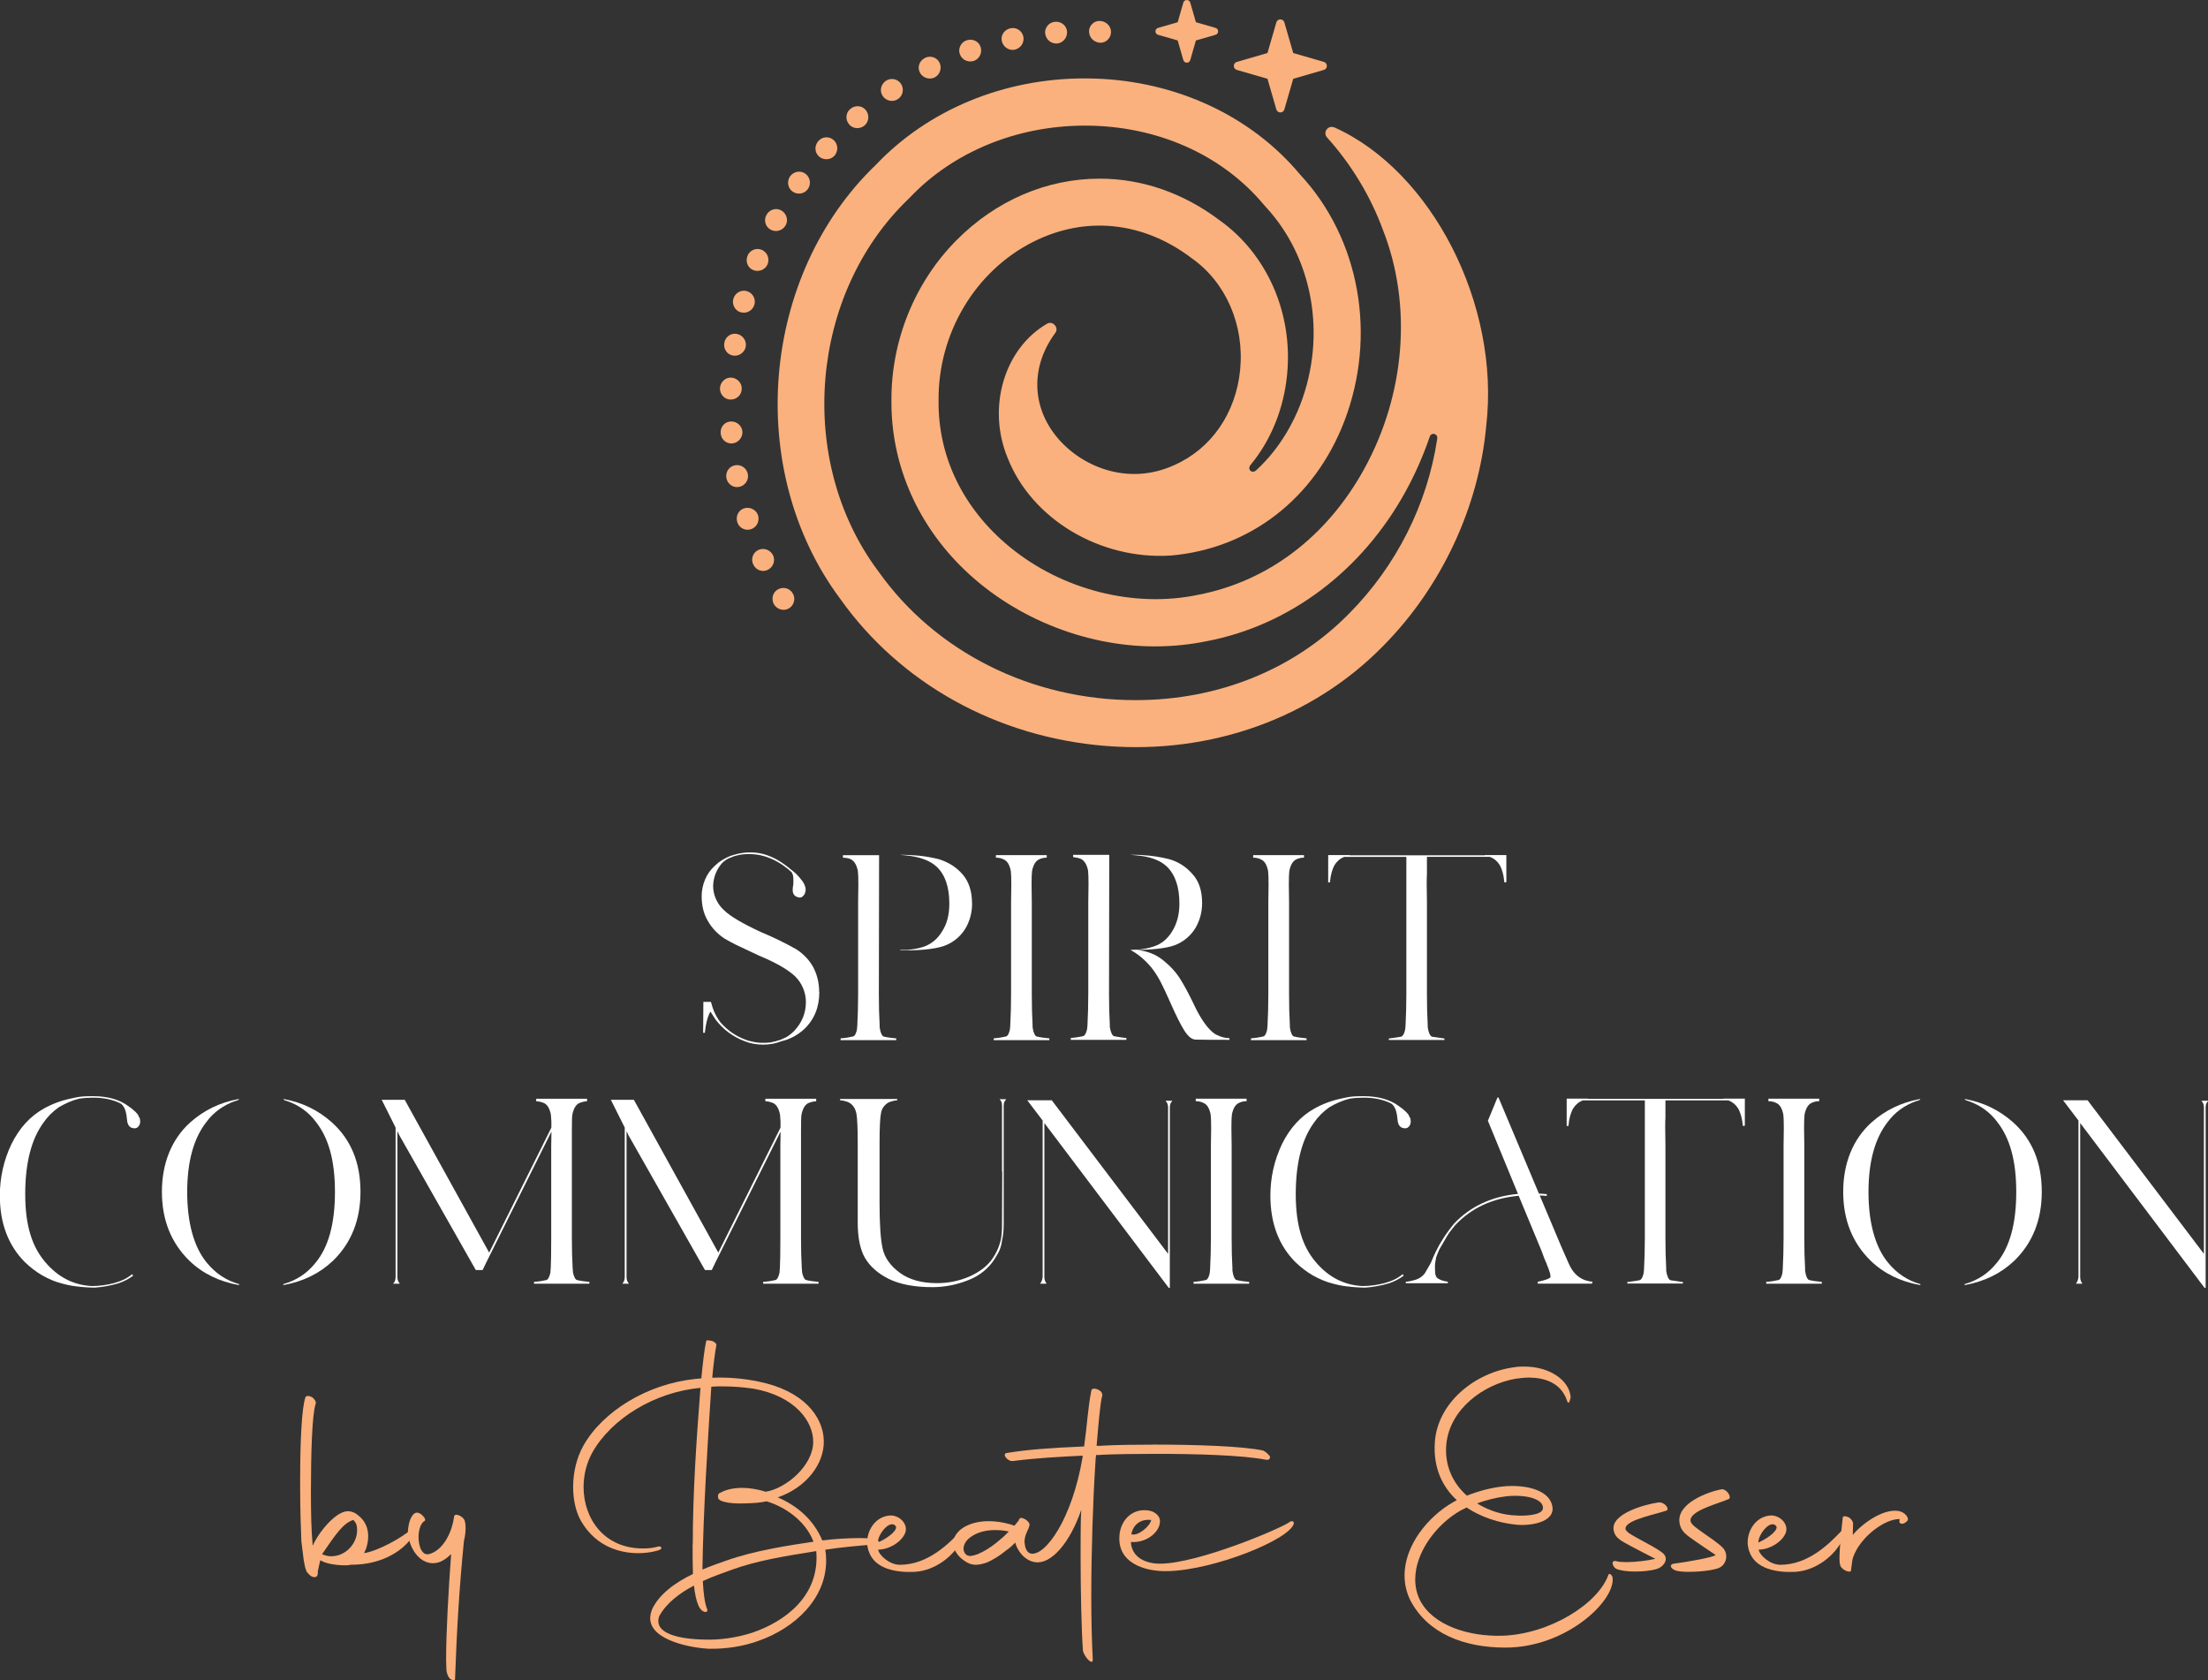 <?xml version="1.0" encoding="UTF-8"?>
<svg id="Layer_2" data-name="Layer 2" xmlns="http://www.w3.org/2000/svg" viewBox="0 0 281.08 213.88">
  <rect x="0" y="0" width="281.08" height="213.88" fill="#333333" stroke="none"/>
  <defs>
    <style>
      .cls-1 {
        fill: #fff;
      }

      .cls-2 {
        fill: #fab17d;
      }
    </style>
  </defs>
  <g id="Layer_1-2" data-name="Layer 1">
    <g>
      <g>
        <g>
          <path class="cls-1" d="M104.3,126.27c0,1.93-.64,3.51-1.93,4.73-.84.77-1.81,1.29-2.93,1.55-.71.28-1.47.42-2.29.42s-1.61-.14-2.32-.42c-1.5-.56-2.75-1.48-3.74-2.77l-.64-1-.1.13c-.3.6-.5,1.42-.61,2.45v.1h-.23l.03-3.93h.97v.03l.23.77c.24.67.56,1.27.97,1.8.9,1.03,1.97,1.77,3.22,2.22.19.09.46.16.81.23.15.04.4.09.74.13.15.02.39.03.71.03.28,0,.49-.01.64-.03.19,0,.39-.03.58-.1.26-.04.43-.09.52-.13.24-.06.39-.11.45-.13.06-.04.13-.07.19-.1.06-.02.12-.04.16-.06l.35-.16c.21-.13.34-.21.39-.26l.32-.26.29-.26c1.01-1.07,1.51-2.31,1.51-3.7,0-.6-.12-1.19-.35-1.75-.24-.57-.57-1.07-1-1.5-.92-.88-2.47-1.77-4.64-2.67l-2.93-1.38c-.32-.15-.79-.41-1.42-.77-.92-.6-1.64-1.36-2.16-2.29-.52-.88-.77-1.92-.77-3.12,0-.73.15-1.43.43-2.11.29-.68.7-1.26,1.24-1.75.11-.11.27-.25.48-.42.67-.49,1.34-.83,2.03-1,.64-.19,1.3-.29,1.96-.29.56,0,1.1.06,1.64.19.58.15,1.17.39,1.77.71.71.41,1.34.86,1.9,1.35.13.09.23.16.29.23l.06.06.06.03c.15.13.35.34.61.64.52.58.77,1.1.77,1.55,0,.13-.03.28-.1.45-.04.15-.17.31-.39.48-.09.04-.17.06-.26.06-.06,0-.16-.02-.29-.06-.41-.13-.61-.43-.61-.9,0-.17.01-.31.03-.42.04-.15.06-.39.06-.71,0-.28-.01-.48-.03-.61-.02-.17-.09-.34-.19-.52l-.48-.42-.64-.48c-1.01-.69-2.05-1.13-3.12-1.32-.39-.06-.76-.1-1.13-.1-.52,0-.98.04-1.38.13-.34.06-.66.16-.93.29-.43.13-.83.38-1.19.74-.71.82-1.08,1.77-1.13,2.87,0,.6.12,1.18.37,1.72.25.55.6,1.03,1.05,1.43.77.75,2.32,1.66,4.64,2.74,1.5.62,3.01,1.35,4.51,2.19.9.58,1.61,1.31,2.12,2.19.54.99.81,2.07.81,3.25Z"/>
          <path class="cls-1" d="M114.09,132.17v.23h-7.08v-.23c.58-.04,1.09-.12,1.55-.23.15-.02.27-.15.37-.37.1-.23.16-.45.18-.66v-.16c.02-.06.03-.16.03-.29.06-1.16.1-2.47.1-3.93v-11.69l.03-2.22c0-.86-.02-1.44-.06-1.74-.15-.77-.45-1.28-.9-1.51-.28-.13-.61-.19-1-.19v-.32h4.6l-.03,17.68c0,1.46.03,2.77.1,3.93v.29l.03.16c.02.21.08.43.18.66.1.23.21.35.34.37.47.11,1,.18,1.58.23ZM123.75,115c0,1.12-.27,2.16-.81,3.12-.56.94-1.34,1.65-2.35,2.12-1.05.49-2.93.74-5.63.74h-.35v-.06h.81c.75-.06,1.46-.19,2.12-.39,1.03-.36,1.82-1.02,2.38-1.96.62-.94.93-2.12.93-3.54,0-2.13-.54-3.69-1.61-4.7-.84-.79-2.16-1.28-3.96-1.45-.26-.02-.45-.04-.58-.05-.13-.01-.08-.02.16-.02.34,0,.84.02,1.48.06,1.05.06,2.09.23,3.12.48,1.24.37,2.28,1.02,3.09,1.96.79.92,1.19,2.15,1.19,3.67Z"/>
          <path class="cls-1" d="M126.48,132.17c.58-.04,1.09-.12,1.55-.23.15-.02.27-.15.37-.37.1-.23.16-.45.18-.66v-.16c.02-.06.03-.16.03-.29.06-1.16.1-2.47.1-3.93v-11.69l.03-2.22c0-.86-.02-1.44-.06-1.74-.15-.79-.45-1.29-.9-1.48-.28-.15-.61-.23-1-.23v-.32h6.47v.32c-.37,0-.7.08-1,.23-.43.21-.72.71-.87,1.48-.04.3-.06.88-.06,1.74l.03,2.22v11.69c0,1.46.03,2.77.1,3.93v.29l.03.16c.02.21.08.43.18.66.1.23.21.35.34.37.45.11.98.18,1.58.23v.23h-7.08v-.23Z"/>
          <path class="cls-1" d="M143.39,132.13v.23h-7.08v-.23c.34-.02.86-.1,1.55-.23.15-.04.27-.18.37-.4.1-.23.16-.45.18-.66v-.13c.02-.06.03-.16.03-.29.06-1.22.1-2.54.1-3.96v-11.66l.03-2.22c0-.84-.02-1.43-.06-1.77-.15-.75-.45-1.24-.9-1.48-.26-.11-.59-.18-1-.23v-.29h4.6l-.03,17.65c0,1.42.03,2.74.1,3.96v.29l.03.13c.02.21.08.43.18.66.1.23.21.36.34.4.69.13,1.21.2,1.58.23ZM156.46,132.36c-2.08,0-3.51-.01-4.28-.03-.47-.02-.94-.41-1.42-1.16-.47-.75-1.04-1.89-1.71-3.41-.52-1.18-.97-2.14-1.35-2.87-.49-.92-1.02-1.67-1.58-2.25-.56-.58-1.09-1.03-1.59-1.35-.5-.32-.71-.44-.63-.35v-.03l.81-.03c.75-.04,1.46-.17,2.12-.39,1.01-.32,1.8-.97,2.38-1.93.62-.99.93-2.17.93-3.54,0-2.12-.54-3.7-1.61-4.73-.88-.82-2.2-1.29-3.96-1.42-.21-.02-.39-.04-.53-.05-.14-.01-.17-.02-.08-.02.75,0,1.31.02,1.67.06,1.05.06,2.09.23,3.12.48,1.22.32,2.25.98,3.09,1.96.79.88,1.19,2.09,1.19,3.64,0,1.12-.27,2.16-.81,3.12-.56.94-1.34,1.65-2.35,2.12-.94.45-2.67.7-5.18.74,1.29.11,2.4.53,3.33,1.27.93.74,1.67,1.54,2.21,2.4.54.86,1.08,1.87,1.64,3.03l.39.81c.82,1.59,1.61,2.64,2.38,3.16.02,0,.05.02.1.06l.06.03c.06.04.16.09.29.13l.06.03.23.1.35.1c.24.06.46.1.68.1h.1v.23h-.06Z"/>
          <path class="cls-1" d="M159.23,132.17c.58-.04,1.09-.12,1.55-.23.15-.02.27-.15.37-.37.1-.23.16-.45.18-.66v-.16c.02-.06.03-.16.03-.29.06-1.16.1-2.47.1-3.93v-11.69l.03-2.22c0-.86-.02-1.44-.06-1.74-.15-.79-.45-1.29-.9-1.48-.28-.15-.61-.23-1-.23v-.32h6.47v.32c-.37,0-.7.08-1,.23-.43.21-.72.71-.87,1.48-.04.3-.06.88-.06,1.74l.03,2.22v11.69c0,1.46.03,2.77.1,3.93v.29l.03.16c.02.21.08.43.18.66.1.23.21.35.34.37.45.11.98.18,1.58.23v.23h-7.08v-.23Z"/>
          <path class="cls-1" d="M191.5,112.33v-.1c-.09-.9-.29-1.62-.61-2.16-.3-.47-.71-.81-1.22-1h-8.02v2.22c-.02.21-.03.61-.03,1.19l.03,2.22v11.82c0,1.42.03,2.74.1,3.96v.29l.03.13c.02.21.08.43.18.66.1.23.21.36.34.4.39.06.91.14,1.58.23v.19h-7.08v-.19c.69-.09,1.2-.16,1.55-.23.15-.04.27-.18.37-.4.1-.23.16-.45.18-.66v-.13c.02-.06.03-.16.03-.29.06-1.22.1-2.54.1-3.96v-17.45h-7.89c-.52.19-.92.53-1.22,1-.32.54-.53,1.27-.61,2.19v.06h-.23v-3.48h2.74v.03h17.2v-.03h2.74v3.45l-.23.03Z"/>
          <path class="cls-1" d="M17.74,142.23c.06.13.1.26.1.39v.29c-.04.24-.14.42-.29.55-.11.11-.25.16-.42.16-.6,0-.92-.39-.97-1.16-.06-.82-.25-1.41-.55-1.77-.04-.06-.13-.14-.26-.23-.97-.49-2.15-.74-3.54-.74-.56,0-1.14.04-1.74.13-.86.21-1.72.58-2.58,1.09-.77.54-1.43,1.19-1.96,1.96-1.55,2.13-2.32,5.16-2.32,9.11s.85,6.65,2.54,8.63c1.61,1.91,3.58,2.93,5.92,3.06.94,0,1.89-.12,2.83-.37.94-.25,1.72-.63,2.32-1.14l.13.19c-.54.41-1.16.73-1.87.97-1.01.3-2.01.48-2.99.55-.69,0-1.48-.05-2.38-.16-.56-.06-1.15-.18-1.77-.35-.86-.21-1.72-.57-2.58-1.06-.75-.43-1.48-.99-2.19-1.67-2.12-2.13-3.19-4.95-3.19-8.47,0-2.3.49-4.49,1.48-6.57,1.01-2.04,2.38-3.54,4.12-4.51,1.07-.6,2.23-1.03,3.48-1.29.02,0,.26-.05.72-.15.46-.1,1.14-.14,2.04-.14,1.87,0,3.37.42,4.51,1.26l.39.29.1.06.06.06.1.1.23.19.32.35.19.39Z"/>
          <path class="cls-1" d="M26.28,142.81c-1.63,2.08-2.45,5.06-2.45,8.92s.83,6.97,2.48,8.98c1.12,1.37,2.49,2.29,4.12,2.74v.13c-2.53-.45-4.64-1.48-6.31-3.09-2.34-2.28-3.51-5.21-3.51-8.79s1.21-6.69,3.64-8.86c1.72-1.52,3.74-2.5,6.05-2.93.02-.02.06-.03.13-.03-.04.11-.16.18-.35.23-.02.02-.05.03-.1.03h-.03c-1.52.54-2.75,1.43-3.67,2.67ZM45.89,151.7c0,3.58-1.17,6.52-3.51,8.79-1.7,1.61-3.8,2.64-6.31,3.09v-.13c1.67-.47,3.05-1.38,4.12-2.74,1.63-1.98,2.45-4.97,2.45-8.98s-.8-6.86-2.42-8.92c-.92-1.24-2.16-2.14-3.7-2.67-.04,0-.08-.01-.1-.03-.19-.04-.31-.12-.35-.23l.13.03c2.3.43,4.3,1.41,6.02,2.93,2.45,2.19,3.67,5.14,3.67,8.86Z"/>
          <path class="cls-1" d="M67.98,163.17c.58-.04,1.09-.12,1.55-.23.13-.02.24-.14.34-.35.1-.21.17-.44.21-.68v-.16c0-.13.01-.23.03-.29.04-.77.06-2.08.06-3.93v-11.69l.03-1.8-8.28,16.62-.48,1h-.87l-9.72-17.13-.26-.55v18.58c0,.19.03.37.1.52.06.15.13.24.19.26v.06h-.81v-.06c.06-.02.13-.11.19-.26.06-.15.1-.32.1-.52v-19.03l-1.77-3.54h2.93l10.75,19.45,7.92-15.91c.02-.49,0-1.04-.06-1.64-.15-.77-.44-1.27-.87-1.48-.37-.15-.7-.23-1-.23v-.32h6.47v.32c-.28,0-.61.08-1,.23-.43.21-.72.71-.87,1.48-.04.17-.06.88-.06,2.12v13.52c0,1.46.03,2.77.1,3.93l.03.29v.16c.04.24.11.46.21.68.1.21.21.33.34.35.45.11.97.18,1.55.23v.23h-7.05v-.23Z"/>
          <path class="cls-1" d="M97.15,163.17c.58-.04,1.09-.12,1.55-.23.13-.02.24-.14.34-.35.1-.21.17-.44.21-.68v-.16c0-.13.01-.23.03-.29.04-.77.06-2.08.06-3.93v-11.69l.03-1.8-8.28,16.62-.48,1h-.87l-9.72-17.13-.26-.55v18.58c0,.19.03.37.1.52.06.15.13.24.19.26v.06h-.81v-.06c.06-.02.13-.11.19-.26.06-.15.1-.32.1-.52v-19.03l-1.77-3.54h2.93l10.75,19.45,7.92-15.91c.02-.49,0-1.04-.06-1.64-.15-.77-.44-1.27-.87-1.48-.37-.15-.7-.23-1-.23v-.32h6.47v.32c-.28,0-.61.08-1,.23-.43.21-.72.71-.87,1.48-.04.17-.06.88-.06,2.12v13.52c0,1.46.03,2.77.1,3.93l.03.29v.16c.04.24.11.46.21.68.1.21.21.33.34.35.45.11.97.18,1.55.23v.23h-7.05v-.23Z"/>
          <path class="cls-1" d="M127.87,140.21c-.06.15-.1.33-.1.55v15.13c0,.77-.08,1.47-.23,2.09v.06c-.06.47-.21.94-.45,1.42-.32.58-.61,1.03-.87,1.35-.79.99-1.82,1.72-3.09,2.19-1.44.56-2.92.84-4.44.84-2.28,0-4.13-.35-5.57-1.06-1.4-.71-2.4-1.61-3.03-2.7-.6-1.07-.9-2.56-.9-4.48v-10.01c0-1.89-.05-3.16-.16-3.8-.13-.67-.43-1.14-.9-1.42-.32-.17-.72-.28-1.19-.32v-.16h7.28v.16c-.41.04-.78.14-1.13.29-.52.32-.83.76-.93,1.32-.13.58-.19,1.89-.19,3.93v7.6c0,2.66.13,4.57.39,5.73.26,1.18.99,2.21,2.19,3.09,1.2.88,2.78,1.32,4.73,1.32,1.48,0,2.88-.29,4.19-.87,1.27-.58,2.21-1.31,2.83-2.19.56-.79.93-1.65,1.13-2.58.09-.52.13-1.12.13-1.8l.03-6.76h-.03v-8.37c0-.21-.03-.4-.1-.55-.06-.15-.13-.23-.19-.23v-.06h.81v.06c-.06,0-.13.08-.19.23Z"/>
          <path class="cls-1" d="M149.02,140.43c-.06.15-.1.32-.1.52v22.99h-.13l-15.84-20.99v19.61c0,.19.03.37.1.52.06.15.12.24.16.26v.06h-.77v-.06s.1-.11.16-.26c.06-.15.11-.32.13-.52v-19.93l-1.96-2.58h3.12l14.81,19.55v-18.64c0-.19-.03-.36-.1-.52-.06-.15-.13-.23-.19-.23v-.1h.8v.1c-.06,0-.13.08-.19.23Z"/>
          <path class="cls-1" d="M151.92,163.17c.58-.04,1.09-.12,1.55-.23.15-.02.27-.15.37-.37.1-.23.16-.45.18-.66v-.16c.02-.06.03-.16.03-.29.06-1.16.1-2.47.1-3.93v-11.69l.03-2.22c0-.86-.02-1.44-.06-1.74-.15-.79-.45-1.29-.9-1.48-.28-.15-.61-.23-1-.23v-.32h6.47v.32c-.37,0-.7.08-1,.23-.43.21-.72.71-.87,1.48-.04.3-.06.88-.06,1.74l.03,2.22v11.69c0,1.46.03,2.77.1,3.93v.29l.03.16c.02.21.08.43.18.66.1.23.21.35.34.37.45.11.98.18,1.58.23v.23h-7.08v-.23Z"/>
          <path class="cls-1" d="M179.48,142.23c.06.13.1.26.1.39v.29c-.04.24-.14.42-.29.55-.11.11-.25.16-.42.16-.6,0-.92-.39-.97-1.16-.06-.82-.25-1.41-.55-1.77-.04-.06-.13-.14-.26-.23-.97-.49-2.15-.74-3.54-.74-.56,0-1.14.04-1.74.13-.86.21-1.72.58-2.58,1.09-.77.54-1.43,1.19-1.96,1.96-1.55,2.13-2.32,5.16-2.32,9.11s.85,6.65,2.54,8.63c1.61,1.91,3.58,2.93,5.92,3.06.94,0,1.89-.12,2.83-.37.94-.25,1.72-.63,2.32-1.14l.13.19c-.54.41-1.16.73-1.87.97-1.01.3-2.01.48-2.99.55-.69,0-1.48-.05-2.38-.16-.56-.06-1.15-.18-1.77-.35-.86-.21-1.72-.57-2.58-1.06-.75-.43-1.48-.99-2.19-1.67-2.12-2.13-3.19-4.95-3.19-8.47,0-2.3.49-4.49,1.48-6.57,1.01-2.04,2.38-3.54,4.12-4.51,1.07-.6,2.23-1.03,3.48-1.29.02,0,.26-.05.72-.15.46-.1,1.14-.14,2.04-.14,1.87,0,3.37.42,4.51,1.26l.39.29.1.06.06.06.1.1.23.19.32.35.19.39Z"/>
          <path class="cls-1" d="M202.64,163.39h-6.89v-.23c.99-.21,1.52-.41,1.61-.58.04-.09.02-.29-.08-.63-.1-.33-.21-.64-.34-.92l-.03-.06v-.06c-.17-.34-.4-.91-.68-1.71l-2.9-6.99c-3.33.3-6.02,1.55-8.08,3.74l-.39.48c-.3.39-.52.69-.64.9l-.52.9-.45.77c-.11.21-.25.56-.42,1.03-.09.41-.14.75-.16,1.03,0,.41.01.72.03.93,0,.21.06.42.19.61.28.28.75.46,1.42.55v.19h-5.35v-.19c.26,0,.65-.08,1.18-.23.53-.15.94-.43,1.24-.84l.32-.55c.26-.43.44-.76.55-1v-.03c.34-.82.67-1.49.97-2.03l.55-.9c.19-.3.41-.61.64-.93l.68-.87c2.08-2.21,4.8-3.48,8.15-3.8l-3.83-9.31,1.22-2.96h.13l5.15,12.24c.24,0,.57.02,1,.06v.23c-.43-.04-.73-.06-.9-.06l2.74,6.5.93,2.12.03.06c.45,1.05,1.13,1.75,2.03,2.09.39.13.69.19.9.19h.06v.23h-.06Z"/>
          <path class="cls-1" d="M221.86,143.33v-.1c-.09-.9-.29-1.62-.61-2.16-.3-.47-.71-.81-1.22-1h-8.02v2.22c-.02.21-.03.61-.03,1.19l.03,2.22v11.82c0,1.42.03,2.74.1,3.96v.29l.03.13c.02.21.08.43.18.66.1.23.21.36.34.4.39.06.91.14,1.58.23v.19h-7.08v-.19c.69-.09,1.2-.16,1.55-.23.15-.04.27-.18.37-.4.1-.23.16-.45.18-.66v-.13c.02-.06.03-.16.03-.29.06-1.22.1-2.54.1-3.96v-17.45h-7.89c-.52.19-.92.53-1.22,1-.32.54-.53,1.27-.61,2.19v.06h-.23v-3.48h2.74v.03h17.2v-.03h2.74v3.45l-.23.03Z"/>
          <path class="cls-1" d="M224.82,163.17c.58-.04,1.09-.12,1.55-.23.15-.02.27-.15.37-.37.1-.23.16-.45.18-.66v-.16c.02-.06.03-.16.03-.29.06-1.16.1-2.47.1-3.93v-11.69l.03-2.22c0-.86-.02-1.44-.06-1.74-.15-.79-.45-1.29-.9-1.48-.28-.15-.61-.23-1-.23v-.32h6.47v.32c-.37,0-.7.08-1,.23-.43.21-.72.71-.87,1.48-.04.3-.06.88-.06,1.74l.03,2.22v11.69c0,1.46.03,2.77.1,3.93v.29l.03.16c.02.21.08.43.18.66.1.23.21.35.34.37.45.11.98.18,1.58.23v.23h-7.08v-.23Z"/>
          <path class="cls-1" d="M240.31,142.81c-1.63,2.08-2.45,5.06-2.45,8.92s.83,6.97,2.48,8.98c1.12,1.37,2.49,2.29,4.12,2.74v.13c-2.53-.45-4.64-1.48-6.31-3.09-2.34-2.28-3.51-5.21-3.51-8.79s1.21-6.69,3.64-8.86c1.72-1.52,3.74-2.5,6.05-2.93.02-.02.06-.03.13-.03-.04.11-.16.18-.35.23-.02.02-.05.03-.1.03h-.03c-1.52.54-2.75,1.43-3.67,2.67ZM259.92,151.7c0,3.58-1.17,6.52-3.51,8.79-1.7,1.61-3.8,2.64-6.31,3.09v-.13c1.67-.47,3.05-1.38,4.12-2.74,1.63-1.98,2.45-4.97,2.45-8.98s-.81-6.86-2.42-8.92c-.92-1.24-2.16-2.14-3.7-2.67-.04,0-.08-.01-.1-.03-.19-.04-.31-.12-.35-.23l.13.03c2.3.43,4.3,1.41,6.02,2.93,2.45,2.19,3.67,5.14,3.67,8.86Z"/>
          <path class="cls-1" d="M280.88,140.43c-.06.15-.1.32-.1.52v22.99h-.13l-15.84-20.99v19.61c0,.19.03.37.1.52.06.15.12.24.16.26v.06h-.77v-.06s.1-.11.16-.26c.06-.15.11-.32.13-.52v-19.93l-1.96-2.58h3.12l14.81,19.55v-18.64c0-.19-.03-.36-.1-.52-.06-.15-.13-.23-.19-.23v-.1h.81v.1c-.06,0-.13.08-.19.23Z"/>
        </g>
        <g>
          <path class="cls-2" d="M39.11,200.16c-.11-.11-.11-.19-.11-.23-.15-.26-.23-.76-.34-1.36l-.3-2.42c-.08-1.93-.15-4.35-.15-6.8v-1.21c0-4.5.19-8.95.68-10.31.11-.19.49-.19.87.04.3.23.53.6.42.83-.45,1.32-.6,6.31-.6,11.26,0,2.46.04,4.87.23,6.8.64-1.55,3.06-4.69,4.72-4.38.34.04.79.23,1.09.53l.19.15c.79.72,1.06,1.62,1.06,2.49,0,.57-.11,1.1-.26,1.55l-.26.6c1.85-.3,4.87-2,6.2-3.17.38-.38.15.79-.19,1.28-1.4,1.89-4.08,3.32-7.41,3.36h-.3l-.15.04c-.6.11-2.8,0-3.63-.57l-.08-.04-.11.38-.23,1.06c.04.26-.04.45-.08.57-.04,0-.08.08-.15.11-.04,0-.23.11-.6-.08-.26-.19-.49-.45-.49-.49ZM42.21,198.09c1.74,0,3.25-1.55,3.25-3.32,0-.53-.11-.91-.34-1.13l-.11-.15h-.08c-1.29.42-2.27,1.93-3.93,4.34l.08.04c.38.15.76.23,1.13.23Z"/>
          <path class="cls-2" d="M56.83,212.59c0-.42-.04-.87-.04-1.4,0-3.4.3-8.8.64-13.38-.68.68-1.44,1.17-2.3,1.17-1.81,0-3.06-1.96-3.21-3.93.04-1.1.38-2.27,1.02-2.49.23-.07.64.08.87.38.34.3.42.64.15.72-.08.04-.3.26-.45.64-.15.42-.23.87-.23,1.32,0,.53.08,1.02.26,1.51.3.57.64.91,1.36.6,1.74-.68,2.68-2.95,2.91-4.69.04-.53,1.21-.04,1.36.57.15.57.15,1.47-.11,2.53-.57,5.74-.91,11.22-1.13,17.49.08.26-.26.3-.57.11-.34-.23-.53-.91-.53-1.17Z"/>
          <path class="cls-2" d="M88.19,196.61c0-6.5.45-13.15.98-19.95-5.82.53-11.3,3.89-13.75,8.2-.76,1.36-1.13,2.91-1.13,4.42,0,4.01,2.61,7.9,7.71,7.82.57,0,1.21-.08,1.74-.23.3-.11.68.11.3.38-.19.11-1.32.45-2.8.45-2.23,0-5.29-.76-7.22-4-.68-1.13-1.06-2.72-1.06-4.42s.38-3.63,1.32-5.29c2.46-4.35,8.12-7.82,14.17-8.46l.83-.08c.19-1.97.38-3.63.6-4.65.04-.15-.04-.26.57-.15.38.04.75.34.75.53-.19,1.06-.38,2.49-.53,4.19,1.93-.08,3.97.08,5.89.49,5.67,1.13,8.24,4.42,8.31,7.52.08,2.95-2.23,5.97-5.86,7.22,2.38,1.02,4.53,2.76,5.67,5.48,1.47-.19,3.29-.3,4.69-.3,1.25,0,2.19.08,2.42.34.26.26,0,.42-.23.45-2.34.19-4.5.38-6.42.68l-.08.04c.08.45.11.91.11,1.36,0,4.84-3.97,8.61-8.69,10.24-1.89.68-4.12,1.02-6.23.98-1.96-.08-7.48-.98-7.48-3.89,0-.34.08-.68.23-1.1.87-1.93,2.95-3.44,5.21-4.53-.04-1.25-.04-2.49-.04-3.74ZM89.47,201.26c.08,1.51.23,2.8.57,3.63.04.19-.04.3-.26.3-.42-.04-.76-.53-.87-.83-.26-.57-.45-1.47-.57-2.53-1.81.94-3.51,2.23-4.42,3.89-.91,2.61,3.85,2.95,5.71,2.98,1.93.08,4.12-.23,6.12-.87,4.01-1.36,8.65-4.57,8.16-10.39-4.31.68-7.63,1.25-10.66,2.34-1.13.42-2.49.87-3.78,1.47ZM97.59,191.1c-.83.19-1.66.23-2.65.26-1.47.07-3.25-.08-3.51-.64-.11-.6.11-.64.38-.76.6-.34,1.55-.57,2.68-.57.87,0,1.89.15,2.99.49,2.61-.42,6.01-3.33,6.04-6.31.04-2.65-2.34-5.86-7.56-6.8-1.28-.19-2.61-.3-3.97-.3-.49,0-.95,0-1.44.04-.45,6.91-1.02,15.79-1.13,23.28,1.02-.45,2.04-.79,2.99-1.13,3.74-1.32,8.08-1.96,11.15-2.42-.98-2.57-3.48-4.38-5.97-5.14Z"/>
          <path class="cls-2" d="M110.58,197.44c-.11-.34-.19-.72-.19-1.1,0-1.66,1.13-3.36,2.99-3.44,1.17,0,2.27,1.13,1.85,2.23-.49,1.21-2.12,2.12-3.44,2.12.11.72,1.44,1.93,2.76,1.93,3.55,0,6.2-2.65,7.78-4.31.87-.91.72-.04.19,1.02-1.06,2.19-3.48,4.04-6.08,4.19-2.23.11-5.1-.3-5.86-2.65ZM111.75,196.35c1.59-.72,2.65-1.74,2.23-2.15-.79-.79-2.27,1.21-2.23,2.15Z"/>
          <path class="cls-2" d="M146.74,183.88c5.29,0,11.49.19,14.06.76.34.15.72.53.87.76.04.3-.15.45-.45.42-3.06-.6-8.99-.76-14.02-.76-2.76,0-5.25.04-6.84.11-.3.04-.57.04-.83.04-.04.34-.08.64-.08.94-.3,4.46-.53,11.26-.53,17.08,0,3.1.08,5.89.19,7.97.04.91-1.06-.26-1.25-1.06-.19-2.61-.3-7.75-.3-12.2,0-2.23,0-4.27.08-5.74-1.44,4.19-3.82,6.95-5.86,6.65-1.4-.19-2.34-1.59-2.53-2.49l-.64.6-.6.45c-.72.6-1.59,1.13-2.34,1.47-.45.15-.95.3-1.44.3-.38,0-.76-.08-1.13-.3l-.19-.11c-.53-.34-.87-.68-1.13-1.06-.26-.42-.45-.87-.42-1.25-.04-.68.38-1.32.98-1.81.79-.6,1.97-1.02,3.51-1.02.83,0,1.78.11,2.83.42l.42.15h.04l.53-.64v-.08c.08-.08.08-.11.11-.11v-.04c.23-.42,1.51.42,1.25.87v.11l-.08.08.04.04c-.15.34-.53.98-.57,1.74.04.83.26,1.47.83,1.59,1.85.3,5.25-4.42,6.57-12.32v-.15c-3.02.15-5.89.3-8.84.68-.72.11-1.47-.91-.83-1.02,2.61-.42,5.33-.64,9.86-.83.38-2.68.49-4.99.91-7.07,0-.6,1.51-.19,1.4.6-.26.83-.49,3.7-.72,6.39.34,0,.72,0,1.1-.04,1.55-.08,3.7-.11,6.04-.11ZM124.56,197.78c.72-.3,1.51-.79,2.27-1.4.53-.42,1.1-.91,1.51-1.36l.11-.07-.42-.08c-.42-.08-.91-.11-1.36-.11-1.36,0-2.42.38-3.14.91-.6.45-.87.98-.87,1.47,0,.23.08.53.34.76l.15.08s.11.08.42.08c.26-.04.57-.11.98-.26Z"/>
          <path class="cls-2" d="M142.51,195.33c.23-1.89,1.55-3.1,3.14-3.1.38,0,.72.04,1.1.19.53.26.87.64.91,1.1.11,1.36-1.59,2.91-3.7,2.76.11,1.97,1.89,2.76,3.7,2.76,4.84,0,15.53-4.53,16.55-5.33.19-.15.57-.08.49.23-.49,2-10.05,5.89-16.02,6.05-3.1.08-6.54-1.13-6.16-4.65ZM144.02,195.29c.83.3,2.38-1.02,2.53-1.81-1.59-.19-2.38.87-2.53,1.81Z"/>
          <path class="cls-2" d="M186.74,190.38c1.51-.6,3.33-1.1,5.06-1.21,2.65-.15,5.03.53,5.67,2.08.98,2.38-2.34,3.02-4.42,2.83-2.3-.23-4.53-.98-6.35-2.19l-.76.38c-3.13,1.78-5.78,5.36-5.78,8.77,0,.91.19,1.81.6,2.64,1.66,3.25,6.24,4.65,10.47,4.53,6.05-.19,12.24-4.08,13.53-7.78.11-.26.53.11.53.45.26,2.98-5.97,8.84-13.64,8.84-5.29,0-9.86-1.78-12.09-5.97-.53-1.06-.76-2.15-.76-3.21,0-3.85,2.99-7.48,6.12-9.29l.53-.3c-1.85-1.7-2.99-4.12-2.8-7.25.26-5.1,5.1-9.03,10.16-9.67.42-.08.83-.08,1.25-.08,3.21,0,5.74,1.74,5.89,3.93-.34,1.44-.45.19-.76-.26-.83-1.62-2.61-2.27-4.57-2.27-.57,0-1.13.08-1.7.15-4.08.72-8.35,3.85-8.8,8.31-.26,2.72.83,4.99,2.61,6.57ZM188.03,191.36c1.51.94,3.29,1.51,5.1,1.55.45.04,3.21.08,3.29-.91.08-1.21-2.12-1.78-4.57-1.55-1.32.15-2.65.49-3.82.91Z"/>
          <path class="cls-2" d="M205.78,198.73c.34.08.76.11,1.25.11,1.21,0,2.72-.19,3.7-.42-.94-.49-2.38-1.21-3.13-1.62-.98-.57-2.04-.94-2.19-2.08-.3-2,3.82-3.21,5.74-3.48.6-.08,1.36.64,1.06,1.02-1.4.49-4.84,1.13-5.25,2.12-.23.53.64.91,1.4,1.36,1.44.79,2.57,1.36,3.33,1.96.83.72.11,1.78-.87,2.04-.68.19-1.66.3-2.65.3s-1.85-.11-2.42-.34c-.45-.23-.79-1.17.04-.98ZM213.15,199.03c1.47-.19,4.99-.79,5.25-1.1-.87-.57-1.85-1.25-2.57-1.74-.91-.68-1.89-1.13-2.04-2.46-.26-2.38,3.55-3.82,5.37-4.16.53-.08,1.25.79.98,1.21-1.32.6-4.5,1.36-4.91,2.53-.19.64.6,1.06,1.32,1.62,1.32.94,2.08,1.4,2.8,2.12.75.87.38,2.15-.53,2.53-1.06.45-4.16.64-5.33.38-.79-.19-1.13-.83-.34-.94Z"/>
          <path class="cls-2" d="M222.67,197.44c-.11-.34-.19-.72-.19-1.1,0-1.66,1.13-3.36,2.99-3.44,1.17,0,2.27,1.13,1.85,2.23-.49,1.21-2.12,2.12-3.44,2.12.11.72,1.44,1.93,2.76,1.93,3.55,0,6.2-2.65,7.78-4.31.87-.91.72-.04.19,1.02-1.06,2.19-3.48,4.04-6.08,4.19-2.23.11-5.1-.3-5.86-2.65ZM223.84,196.35c1.59-.72,2.65-1.74,2.23-2.15-.79-.79-2.27,1.21-2.23,2.15Z"/>
          <path class="cls-2" d="M234.57,193.21c0-.26.38-.26.76-.08.34.19.57.57.57.79l-.04,1.47c.94-1.21,3.74-3.4,5.82-3.06.87.15,1.4.94,1.13,1.25-.53.6-1.06.38-1.02.08l.04-.3c-1.89-.04-5.03,2.27-5.93,4.87-.11.3-.11.53-.26,1.62.04.49-1.21,0-1.36-.57-.15-.34-.23-1.32.3-6.08Z"/>
        </g>
      </g>
      <g>
        <g>
          <path class="cls-2" d="M138.63,4c0-.75.66-1.41,1.46-1.33.8.07,1.4.74,1.34,1.5-.06.76-.71,1.33-1.45,1.27-.74-.08-1.34-.66-1.34-1.44Z"/>
          <path class="cls-2" d="M133.05,4.29c-.09-.76.48-1.47,1.28-1.52.8-.06,1.47.52,1.51,1.28.03.77-.54,1.43-1.28,1.49-.74.04-1.41-.49-1.5-1.25Z"/>
          <path class="cls-2" d="M127.54,5.26c-.19-.74.3-1.49,1.08-1.66.78-.18,1.53.35,1.66,1.1.13.77-.37,1.45-1.09,1.62-.73.16-1.46-.31-1.65-1.05Z"/>
          <path class="cls-2" d="M122.2,6.93c-.28-.71.1-1.55.86-1.8.76-.25,1.56.14,1.78.87s-.17,1.52-.87,1.75c-.71.23-1.49-.1-1.77-.83Z"/>
          <path class="cls-2" d="M117.12,9.26c-.38-.68-.1-1.52.62-1.88.71-.37,1.56-.07,1.88.63.31.69.02,1.51-.64,1.85-.66.33-1.5.06-1.87-.6Z"/>
          <path class="cls-2" d="M112.4,12.26c-.46-.62-.3-1.49.35-1.96.67-.45,1.55-.26,1.96.39.41.65.23,1.49-.39,1.91-.6.43-1.46.28-1.92-.33Z"/>
          <path class="cls-2" d="M108.14,15.88c-.52-.54-.54-1.46.08-1.99.6-.53,1.49-.49,1.98.1s.44,1.46-.11,1.96c-.56.48-1.41.5-1.95-.06Z"/>
          <path class="cls-2" d="M104.28,19.93c-.59-.5-.63-1.38-.1-1.98.53-.61,1.43-.62,1.98-.09.55.53.56,1.39.07,1.96-.5.56-1.38.6-1.96.11Z"/>
          <path class="cls-2" d="M100.93,24.41c-.64-.42-.8-1.3-.36-1.96.47-.65,1.36-.79,1.97-.33.61.46.74,1.32.31,1.93-.42.62-1.27.78-1.92.36Z"/>
          <path class="cls-2" d="M98.15,29.26c-.68-.33-.98-1.2-.58-1.9.38-.7,1.23-.96,1.9-.57.66.39.91,1.23.55,1.88-.37.65-1.17.93-1.87.59Z"/>
          <path class="cls-2" d="M95.94,34.4c-.72-.26-1.08-1.07-.79-1.81.27-.75,1.12-1.09,1.82-.79.71.31,1.02,1.1.76,1.8-.27.7-1.07,1.06-1.79.8Z"/>
          <path class="cls-2" d="M94.36,39.77c-.74-.17-1.21-.94-1.01-1.72.22-.77.99-1.21,1.73-.99s1.16.98.96,1.7c-.19.72-.92,1.18-1.67,1Z"/>
          <path class="cls-2" d="M93.38,45.27c-.77-.09-1.3-.8-1.18-1.59.11-.79.83-1.32,1.59-1.18.75.14,1.26.85,1.15,1.59-.11.74-.82,1.27-1.57,1.18Z"/>
          <path class="cls-2" d="M93.01,50.86c-.77,0-1.38-.66-1.36-1.45.05-.8.71-1.4,1.47-1.34s1.35.71,1.3,1.45c-.01.75-.65,1.35-1.41,1.34Z"/>
          <path class="cls-2" d="M93.24,56.44c-.77.08-1.45-.5-1.5-1.3-.06-.8.52-1.47,1.3-1.49.76-.03,1.42.55,1.47,1.3.04.75-.52,1.41-1.27,1.49Z"/>
          <path class="cls-2" d="M94.11,61.97c-.75.17-1.49-.33-1.64-1.12-.15-.78.38-1.52,1.14-1.63.76-.12,1.46.39,1.59,1.13.15.73-.34,1.46-1.09,1.63Z"/>
          <path class="cls-2" d="M95.61,67.36c-.71.25-1.55-.15-1.76-.92-.23-.77.19-1.55.93-1.75s1.51.22,1.73.93c.2.72-.16,1.48-.89,1.74Z"/>
          <path class="cls-2" d="M97.73,72.54c-.69.34-1.52.02-1.85-.71-.34-.72,0-1.56.72-1.85.71-.29,1.5.05,1.82.72.31.68,0,1.5-.69,1.84Z"/>
          <path class="cls-2" d="M100.48,77.41c-.64.42-1.51.21-1.94-.46-.4-.69-.18-1.56.49-1.93.67-.37,1.51-.15,1.88.5.4.63.2,1.48-.44,1.9Z"/>
        </g>
        <path class="cls-2" d="M169.86,16.23h0c-.3-.15-.66-.08-.9.16-.3.3-.32.78-.04,1.09,3.07,3.4,5.53,7.45,7.1,11.71,3.78,9.55,2.9,20.96-2.36,30.51-4.76,8.64-12.28,14.33-21.18,16.02-8.09,1.7-17.26-.62-23.91-6.07-5.93-4.86-9.16-11.47-9.09-18.62-.09-8.57,4.64-16.52,12.05-20.25,6.65-3.35,14-2.59,20.15,2.07,4.37,3.06,6.75,8.51,6.19,14.23-.54,5.51-3.67,10.04-8.38,12.12-6.04,2.76-12.01.06-14.99-3.61-3.2-3.93-3.27-8.98-.19-13.17.31-.39.18-.8-.03-1.03-.21-.24-.58-.42-.98-.19-5.45,3.15-7.67,10.63-5.05,17.03,3.04,7.83,11.8,13.08,20.84,12.48,10.03-.88,18.27-7.26,22.04-17.08,4.19-10.92,1.98-23.26-5.65-31.44-6.21-7.43-15.73-11.86-26.13-12.19-.42-.01-.84-.02-1.26-.02-10.28,0-19.91,3.97-26.59,11-14.68,14.09-16.73,38.84-4.58,55.19,7.67,10.84,20.01,17.68,33.84,18.78,13.47,1.08,26.34-3.56,35.31-12.72,7.42-7.48,12.2-17.7,13.13-28.05,1.79-15.34-6.89-32.37-19.34-37.97ZM182.95,55.91c-1.25,8.29-5.22,16.15-11.17,22.15-6.99,7.14-16.66,11.06-27.22,11.06-13.24,0-25.48-6.13-32.74-16.39l-.09-.12c-10.41-14.01-8.66-35.21,3.9-47.27l.21-.21c5.52-5.81,13.63-9.14,22.27-9.14,9.12,0,17.41,3.66,22.75,10.04l.23.26c6.07,6.52,7.81,16.41,4.44,25.2-.71,1.85-2.37,5.38-5.56,8.32-.57.6-1.29-.08-.73-.68,2.6-3.18,4.19-7.14,4.61-11.46.76-7.81-2.55-15.34-8.63-19.66-4.59-3.45-9.85-5.27-15.23-5.27h0c-6.75,0-13.23,2.79-18.25,7.86-5.31,5.36-8.32,12.81-8.26,20.44-.05,7.76,3.05,15.2,8.73,20.93,6.4,6.46,15.68,10.31,24.83,10.31,2.24,0,4.46-.23,6.61-.67,10.51-2.01,19.71-8.94,25.26-19.01,1.22-2.21,2.25-4.55,3.07-6.94.18-.72,1.14-.48.97.24Z"/>
        <path class="cls-2" d="M151.52.33l.72,2.5,2.5.72c.44.13.44.75,0,.88l-2.5.72-.72,2.5c-.13.44-.75.44-.88,0l-.72-2.5-2.5-.72c-.44-.13-.44-.75,0-.88l2.5-.72.72-2.5c.13-.44.75-.44.88,0Z"/>
        <path class="cls-2" d="M163.5,2.85l1.13,3.9,3.9,1.13c.51.15.51.87,0,1.02l-3.9,1.13-1.13,3.9c-.15.51-.87.51-1.02,0l-1.13-3.9-3.9-1.13c-.51-.15-.51-.87,0-1.02l3.9-1.13,1.13-3.9c.15-.51.87-.51,1.02,0Z"/>
      </g>
    </g>
  </g>
</svg>